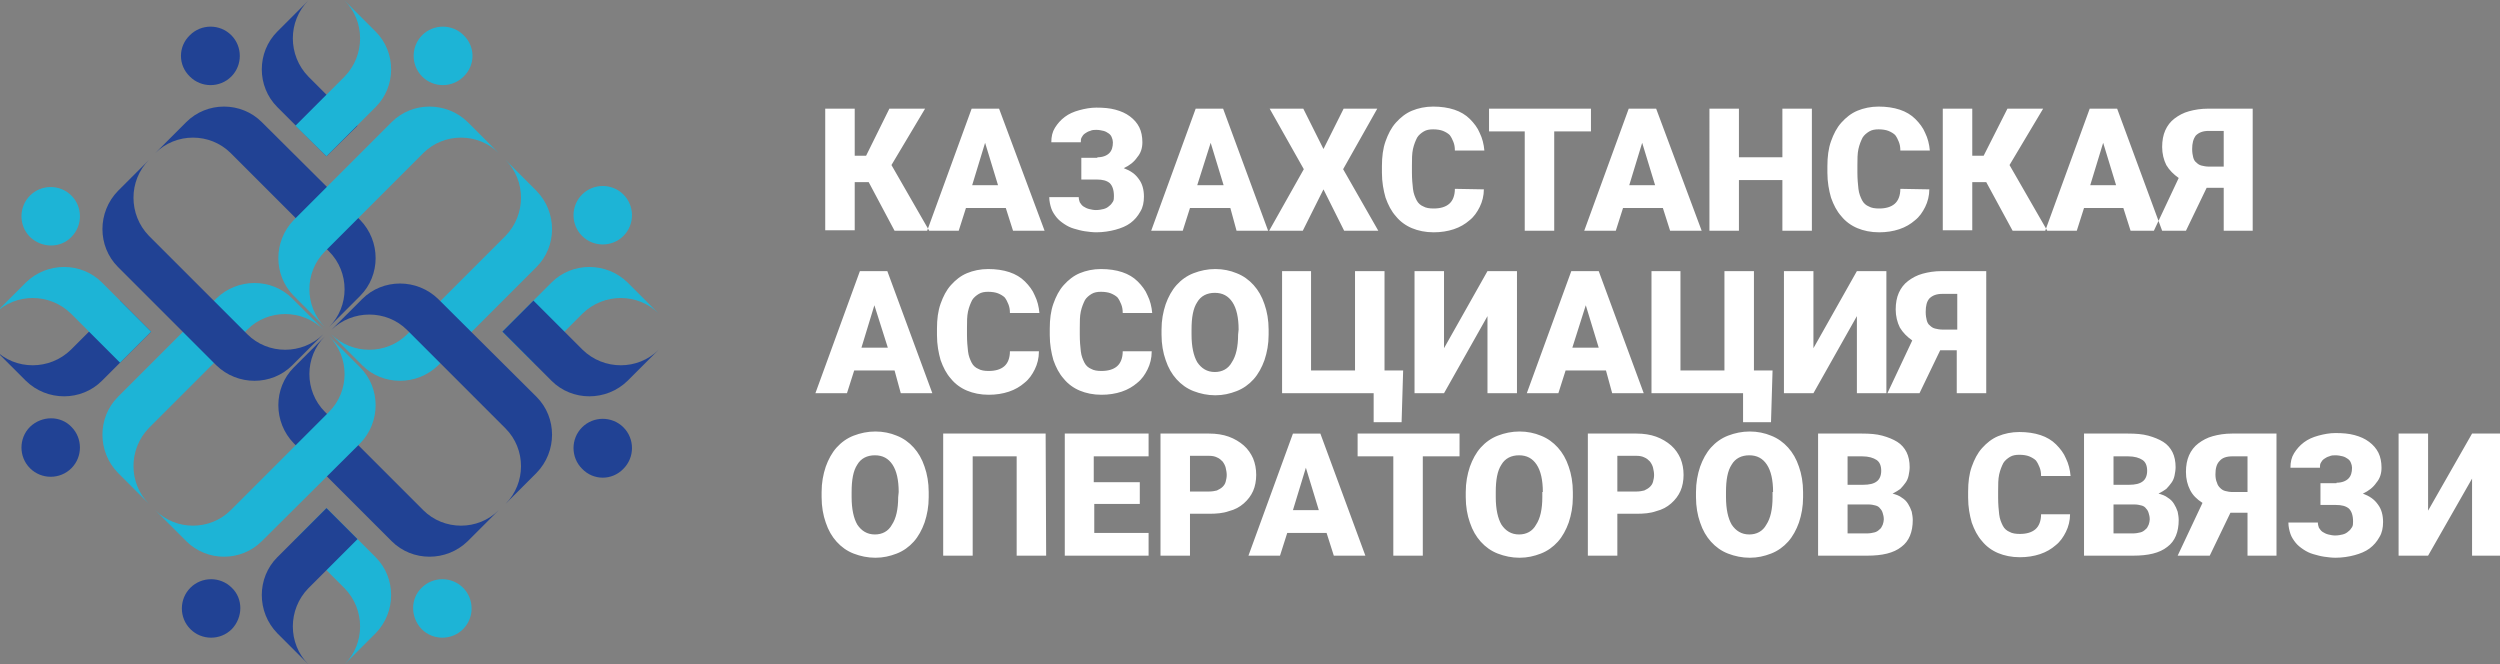 <?xml version="1.0" encoding="utf-8"?>
<!-- Generator: Adobe Illustrator 28.1.0, SVG Export Plug-In . SVG Version: 6.00 Build 0)  -->
<svg version="1.1" id="Слой_1" xmlns="http://www.w3.org/2000/svg" xmlns:xlink="http://www.w3.org/1999/xlink" x="0px" y="0px"
	 viewBox="0 0 483.2 128.4" style="enable-background:new 0 0 483.2 128.4;" xml:space="preserve">
<rect x="0" y="0" width="483.2" height="128.4" fill="#808080" stroke="none"/>
<style type="text/css">
	.st0{fill-rule:evenodd;clip-rule:evenodd;fill:#214294;}
	.st1{fill-rule:evenodd;clip-rule:evenodd;fill:#1DB4D6;}
	.st2{fill-rule:evenodd;clip-rule:evenodd;fill:#FFFFFF;}
</style>
<g>
	<path class="st0" d="M75.7,104.6c4,4,10.6,4,14.7,0l6-6c-4,4-10.6,4-14.6,0c-6.3-6.3-12.7-12.7-19-19c-4-4-4-10.6,0-14.6l-6,6
		c-4,4-4,10.6,0,14.7L75.7,104.6z"/>
	<path class="st1" d="M63.1,98.2l9.5,9.5c4,4,4,10.6,0,14.7l-6,6c4-4,4-10.6,0-14.7l-9.5-9.5L63.1,98.2z"/>
	<path class="st1" d="M81.5,121.6c2.2,2.2,5.8,2.2,8,0s2.2-5.8,0-8s-5.8-2.2-8,0C79.3,115.7,79.3,119.3,81.5,121.6z"/>
	<path class="st1" d="M50.6,104.6c-4,4-10.6,4-14.6,0l-6-6c4,4,10.6,4,14.6,0c6.3-6.3,12.7-12.7,19-19c4-4,4-10.6,0-14.6l6,6
		c4,4,4,10.6,0,14.7L50.6,104.6z"/>
	<path class="st0" d="M63.1,98.2l-9.5,9.5c-4,4-4,10.6,0,14.7l6,6c-4-4-4-10.6,0-14.7l9.5-9.5L63.1,98.2z"/>
	<path class="st0" d="M44.8,121.6c-2.2,2.2-5.8,2.2-8,0s-2.2-5.8,0-8s5.8-2.2,8,0C47,115.7,47,119.3,44.8,121.6z"/>
	<path class="st0" d="M50.6,23.6c-4-4-10.6-4-14.6,0l-6,6c4-4,10.6-4,14.6,0c6.3,6.3,12.7,12.7,19,19c4,4,4,10.6,0,14.6l6-6
		c4-4,4-10.6,0-14.7L50.6,23.6z"/>
	<path class="st0" d="M63.1,30.2l-9.5-9.5c-4-4-4-10.6,0-14.6l6-6c-4,4-4,10.6,0,14.7l9.5,9.5L63.1,30.2z"/>
	<path class="st0" d="M36.7,14.8c2.2,2.2,5.8,2.2,8,0s2.2-5.8,0-8s-5.8-2.2-8,0C34.4,9,34.4,12.6,36.7,14.8z"/>
	<path class="st1" d="M22.8,76.7c-4,4-4,10.6,0,14.7l6,6c-4-4-4-10.6,0-14.7c6.3-6.3,12.7-12.7,19-19c4-4,10.6-4,14.7,0l-6-6
		c-4-4-10.6-4-14.7,0L22.8,76.7z"/>
	<path class="st0" d="M29.2,64.1l-9.5,9.5c-4,4-10.6,4-14.7,0l-6-6c4,4,10.6,4,14.7,0l9.5-9.5L29.2,64.1z"/>
	<path class="st0" d="M5.8,82.5c-2.2,2.2-2.2,5.8,0,8s5.8,2.2,8,0s2.2-5.8,0-8C11.7,80.3,8.1,80.3,5.8,82.5z"/>
	<path class="st1" d="M103.7,51.6c4-4,4-10.6,0-14.7l-6-6c4,4,4,10.6,0,14.7c-6.3,6.3-12.7,12.7-19,19c-4,4-10.6,4-14.7,0l6,6
		c4,4,10.6,4,14.7,0L103.7,51.6z"/>
	<path class="st1" d="M97.1,64.1l9.5-9.5c4-4,10.6-4,14.7,0l6,6c-4-4-10.6-4-14.7,0l-9.5,9.5L97.1,64.1z"/>
	<path class="st1" d="M112.5,37.6c-2.2,2.2-2.2,5.8,0,8s5.8,2.2,8,0s2.2-5.8,0-8C118.3,35.4,114.7,35.4,112.5,37.6z"/>
	<path class="st0" d="M103.7,76.7c4,4,4,10.6,0,14.7l-6,6c4-4,4-10.6,0-14.6c-6.3-6.3-12.7-12.7-19-19c-4-4-10.6-4-14.7,0l6-6
		c4-4,10.6-4,14.7,0L103.7,76.7z"/>
	<path class="st0" d="M97.1,64.1l9.5,9.5c4,4,10.6,4,14.7,0l6-6c-4,4-10.6,4-14.7,0l-9.5-9.5L97.1,64.1z"/>
	<path class="st0" d="M112.5,90.6c-2.2-2.2-2.2-5.8,0-8s5.8-2.2,8,0s2.2,5.8,0,8C118.3,92.9,114.7,92.9,112.5,90.6z"/>
	<path class="st1" d="M75.7,23.6c4-4,10.6-4,14.7,0l6,6c-4-4-10.6-4-14.6,0c-6.3,6.3-12.7,12.7-19,19c-4,4-4,10.6,0,14.6l-6-6
		c-4-4-4-10.6,0-14.7L75.7,23.6z"/>
	<path class="st1" d="M63.1,30.2l9.5-9.5c4-4,4-10.6,0-14.6l-6-6c4,4,4,10.6,0,14.7l-9.5,9.5L63.1,30.2z"/>
	<path class="st1" d="M89.6,14.8c-2.2,2.2-5.8,2.2-8,0s-2.2-5.8,0-8s5.8-2.2,8,0C91.9,9,91.9,12.6,89.6,14.8z"/>
	<path class="st0" d="M22.8,51.6c-4-4-4-10.6,0-14.7l6-6c-4,4-4,10.6,0,14.7c6.3,6.3,12.7,12.7,19,19c4,4,10.6,4,14.7,0l-6,6
		c-4,4-10.6,4-14.7,0L22.8,51.6z"/>
	<path class="st1" d="M29.2,64.1l-9.5-9.5c-4-4-10.6-4-14.7,0l-6,6c4-4,10.6-4,14.7,0l9.5,9.5L29.2,64.1z"/>
	<path class="st1" d="M5.8,45.8c-2.2-2.2-2.2-5.8,0-8s5.8-2.2,8,0s2.2,5.8,0,8C11.7,48,8.1,48,5.8,45.8z"/>
</g>
<path class="st2" d="M167.9,35.2h-2.7v9.3h-5.7V21h5.7v9.1h2.2l4.5-9.1h6.9l-6.5,10.9l7.3,12.7h-6.7L167.9,35.2L167.9,35.2z
	 M194.4,40.2l1.4,4.4h6.1L193.1,21h-5.3l-8.6,23.6h6.1l1.4-4.4L194.4,40.2L194.4,40.2z M187.9,35.8l2.5-8.2l2.5,8.2H187.9
	L187.9,35.8z M212.1,30.4c1,0,1.8-0.3,2.3-0.8s0.7-1.2,0.7-2.1c0-0.3-0.1-0.7-0.2-0.9c-0.1-0.3-0.3-0.6-0.6-0.8
	c-0.3-0.2-0.6-0.4-1-0.5s-0.9-0.2-1.4-0.2c-0.4,0-0.8,0-1.2,0.2c-0.4,0.1-0.7,0.3-1,0.5s-0.5,0.5-0.6,0.7c-0.2,0.3-0.2,0.6-0.2,1
	h-5.7c0-1.1,0.2-2,0.7-2.8s1.1-1.5,1.9-2.1c0.8-0.6,1.7-1,2.8-1.3s2.2-0.5,3.3-0.5c1.4,0,2.6,0.1,3.7,0.4c1.1,0.3,2,0.7,2.8,1.3
	c0.8,0.6,1.4,1.3,1.8,2.1c0.4,0.8,0.6,1.8,0.6,2.9s-0.3,2.1-1,2.9c-0.6,0.9-1.5,1.6-2.6,2.1c1.3,0.5,2.2,1.1,2.9,2.1
	c0.7,0.9,1,2.1,1,3.4c0,1.1-0.2,2.1-0.7,2.9c-0.5,0.9-1.1,1.6-1.9,2.2c-0.8,0.6-1.8,1-2.9,1.3c-1.1,0.3-2.4,0.5-3.7,0.5
	c-0.7,0-1.5-0.1-2.2-0.2c-0.7-0.1-1.4-0.3-2.1-0.5c-0.7-0.2-1.3-0.5-1.9-0.9c-0.6-0.4-1.1-0.8-1.5-1.3s-0.8-1.1-1-1.7
	c-0.2-0.6-0.4-1.4-0.4-2.2h5.7c0,0.4,0.1,0.7,0.2,1c0.2,0.3,0.4,0.6,0.7,0.8s0.7,0.4,1.1,0.5c0.4,0.1,0.9,0.2,1.3,0.2
	c0.6,0,1.1-0.1,1.5-0.2c0.4-0.1,0.8-0.3,1.1-0.6c0.3-0.2,0.5-0.5,0.7-0.8s0.2-0.7,0.2-1.1c0-1.2-0.3-2-0.8-2.5
	c-0.6-0.5-1.4-0.7-2.5-0.7h-3v-4.2h3.1V30.4z M237.8,40.2H230l-1.4,4.4h-6.1l8.6-23.6h5.3l8.7,23.6H239L237.8,40.2L237.8,40.2z
	 M231.4,35.8h5.1l-2.5-8.2L231.4,35.8L231.4,35.8z M255.8,28.8l-3.9-7.8h-6.5l6.6,11.7l-6.7,11.9h6.5l4-8l4,8h6.6l-6.8-11.9
	l6.6-11.7h-6.5L255.8,28.8L255.8,28.8z M286.8,36.6c0,1.2-0.3,2.4-0.8,3.4s-1.1,1.9-2,2.6c-0.8,0.7-1.8,1.3-3,1.7s-2.5,0.6-3.9,0.6
	c-1.6,0-3-0.3-4.2-0.8s-2.3-1.3-3.1-2.3c-0.9-1-1.5-2.2-2-3.6c-0.4-1.4-0.7-3-0.7-4.8v-1.3c0-1.8,0.2-3.4,0.7-4.8s1.1-2.6,2-3.6
	s1.9-1.8,3.1-2.3s2.6-0.8,4.1-0.8s2.9,0.2,4.1,0.6s2.2,1,3,1.8s1.5,1.7,1.9,2.7c0.5,1,0.8,2.2,0.9,3.4h-5.7c0-0.7-0.1-1.2-0.3-1.7
	c-0.2-0.5-0.4-0.9-0.7-1.3c-0.3-0.3-0.8-0.6-1.3-0.8c-0.5-0.2-1.2-0.3-1.9-0.3c-0.7,0-1.3,0.1-1.8,0.4s-1,0.7-1.3,1.2
	c-0.3,0.6-0.6,1.3-0.8,2.2c-0.2,0.9-0.2,2-0.2,3.2v1.3c0,1.3,0.1,2.3,0.2,3.2s0.4,1.6,0.7,2.2c0.3,0.6,0.8,1,1.3,1.2
	c0.5,0.3,1.2,0.4,2,0.4c1.3,0,2.3-0.3,3-0.9c0.7-0.6,1.1-1.6,1.1-2.9L286.8,36.6L286.8,36.6z M307.5,25.4h-7.1v19.2h-5.7V25.4h-6.9
	V21h19.7V25.4L307.5,25.4z M321.4,40.2l1.4,4.4h6.1L320.1,21h-5.3l-8.6,23.6h6.1l1.4-4.4L321.4,40.2L321.4,40.2z M314.9,35.8
	l2.5-8.2l2.5,8.2H314.9L314.9,35.8z M350.2,44.6h-5.7v-9.8h-8.4v9.8h-5.7V21h5.7v9.4h8.4V21h5.7V44.6L350.2,44.6z M372.9,36.6
	c0,1.2-0.3,2.4-0.8,3.4s-1.1,1.9-2,2.6c-0.8,0.7-1.8,1.3-3,1.7s-2.5,0.6-3.9,0.6c-1.6,0-3-0.3-4.2-0.8s-2.3-1.3-3.1-2.3
	c-0.9-1-1.5-2.2-2-3.6c-0.4-1.4-0.7-3-0.7-4.8v-1.3c0-1.8,0.2-3.4,0.7-4.8s1.1-2.6,2-3.6s1.9-1.8,3.1-2.3s2.6-0.8,4.1-0.8
	s2.9,0.2,4.1,0.6s2.2,1,3,1.8s1.5,1.7,1.9,2.7c0.5,1,0.8,2.2,0.9,3.4h-5.7c0-0.7-0.1-1.2-0.3-1.7c-0.2-0.5-0.4-0.9-0.7-1.3
	c-0.3-0.3-0.8-0.6-1.3-0.8c-0.5-0.2-1.2-0.3-1.9-0.3c-0.7,0-1.3,0.1-1.8,0.4s-1,0.7-1.3,1.2c-0.3,0.6-0.6,1.3-0.8,2.2
	c-0.2,0.9-0.2,2-0.2,3.2v1.3c0,1.3,0.1,2.3,0.2,3.2s0.4,1.6,0.7,2.2c0.3,0.6,0.8,1,1.3,1.2c0.5,0.3,1.2,0.4,2,0.4
	c1.3,0,2.3-0.3,3-0.9c0.7-0.6,1.1-1.6,1.1-2.9L372.9,36.6L372.9,36.6z M383.9,35.2h-2.7v9.3h-5.7V21h5.7v9.1h2.2L388,21h6.9
	l-6.5,10.9l7.3,12.7H389L383.9,35.2L383.9,35.2z M410.4,40.2l1.4,4.4h6.1L409.2,21h-5.3l-8.6,23.6h6.1l1.4-4.4L410.4,40.2
	L410.4,40.2z M404,35.8l2.5-8.2l2.5,8.2H404L404,35.8z M429.8,44.6v-8.3h-3.3l-4,8.3h-6.2l4.8-10.2c-1-0.7-1.8-1.5-2.4-2.5
	c-0.5-1-0.8-2.2-0.8-3.5c0-1.2,0.2-2.3,0.6-3.2c0.4-0.9,1-1.7,1.8-2.3c0.8-0.6,1.7-1.1,2.8-1.4c1.1-0.3,2.3-0.5,3.7-0.5h8.6v23.6
	H429.8L429.8,44.6z M423.7,28.8c0,0.7,0.1,1.2,0.2,1.6s0.3,0.8,0.6,1c0.3,0.3,0.6,0.5,1,0.6c0.4,0.1,0.9,0.2,1.4,0.2h2.9v-6.9h-2.9
	c-1.1,0-1.9,0.3-2.5,0.9C423.9,26.9,423.7,27.7,423.7,28.8L423.7,28.8z M172.9,71.6h-7.8l-1.4,4.4h-6.1l8.6-23.6h5.3l8.7,23.6h-6.1
	L172.9,71.6L172.9,71.6z M166.5,67.2h5.1L169,59L166.5,67.2L166.5,67.2z M200.8,68c0,1.2-0.3,2.4-0.8,3.4s-1.1,1.9-2,2.6
	c-0.8,0.7-1.8,1.3-3,1.7c-1.2,0.4-2.5,0.6-3.9,0.6c-1.6,0-3-0.3-4.2-0.8s-2.3-1.3-3.1-2.3c-0.9-1-1.5-2.2-2-3.6
	c-0.4-1.4-0.7-3-0.7-4.8v-1.3c0-1.8,0.2-3.4,0.7-4.8c0.5-1.4,1.1-2.6,2-3.6s1.9-1.8,3.1-2.3c1.2-0.5,2.6-0.8,4.1-0.8
	s2.9,0.2,4.1,0.6c1.2,0.4,2.2,1,3,1.8s1.5,1.7,1.9,2.7c0.5,1,0.8,2.2,0.9,3.4h-5.7c0-0.7-0.1-1.2-0.3-1.7s-0.4-0.9-0.7-1.3
	c-0.3-0.3-0.8-0.6-1.3-0.8s-1.2-0.3-1.9-0.3s-1.3,0.1-1.8,0.4c-0.5,0.3-1,0.7-1.3,1.2c-0.3,0.6-0.6,1.3-0.8,2.2s-0.2,2-0.2,3.2v1.3
	c0,1.3,0.1,2.3,0.2,3.2c0.1,0.9,0.4,1.6,0.7,2.2s0.8,1,1.3,1.2c0.5,0.3,1.2,0.4,2,0.4c1.3,0,2.3-0.3,3-0.9s1.1-1.6,1.1-2.9h5.6V68z
	 M222.6,68c0,1.2-0.3,2.4-0.8,3.4s-1.1,1.9-2,2.6c-0.8,0.7-1.8,1.3-3,1.7c-1.2,0.4-2.5,0.6-3.9,0.6c-1.6,0-3-0.3-4.2-0.8
	s-2.3-1.3-3.1-2.3c-0.9-1-1.5-2.2-2-3.6c-0.4-1.4-0.7-3-0.7-4.8v-1.3c0-1.8,0.2-3.4,0.7-4.8c0.5-1.4,1.1-2.6,2-3.6s1.9-1.8,3.1-2.3
	c1.2-0.5,2.6-0.8,4.1-0.8s2.9,0.2,4.1,0.6c1.2,0.4,2.2,1,3,1.8s1.5,1.7,1.9,2.7c0.5,1,0.8,2.2,0.9,3.4H217c0-0.7-0.1-1.2-0.3-1.7
	s-0.4-0.9-0.7-1.3c-0.3-0.3-0.8-0.6-1.3-0.8s-1.2-0.3-1.9-0.3s-1.3,0.1-1.8,0.4c-0.5,0.3-1,0.7-1.3,1.2c-0.3,0.6-0.6,1.3-0.8,2.2
	s-0.2,2-0.2,3.2v1.3c0,1.3,0.1,2.3,0.2,3.2c0.1,0.9,0.4,1.6,0.7,2.2s0.8,1,1.3,1.2c0.5,0.3,1.2,0.4,2,0.4c1.3,0,2.3-0.3,3-0.9
	s1.1-1.6,1.1-2.9h5.6V68z M245.2,64.7c0,1.8-0.3,3.4-0.8,4.9c-0.5,1.4-1.2,2.7-2.1,3.7c-0.9,1-2,1.8-3.3,2.3s-2.6,0.8-4.1,0.8
	s-2.9-0.3-4.2-0.8s-2.4-1.3-3.3-2.3c-0.9-1-1.6-2.2-2.1-3.7c-0.5-1.4-0.8-3.1-0.8-4.9v-1c0-1.8,0.3-3.4,0.8-4.9
	c0.5-1.4,1.2-2.7,2.1-3.7c0.9-1,2-1.8,3.3-2.3s2.7-0.8,4.2-0.8s2.9,0.3,4.1,0.8c1.3,0.5,2.4,1.3,3.3,2.3c0.9,1,1.6,2.2,2.1,3.7
	c0.5,1.4,0.8,3.1,0.8,4.9V64.7L245.2,64.7z M239.4,63.7c0-2.3-0.4-4.1-1.2-5.3s-1.9-1.8-3.4-1.8s-2.7,0.6-3.4,1.8
	c-0.8,1.2-1.1,3-1.1,5.3v1c0,2.3,0.4,4.1,1.1,5.3c0.8,1.2,1.9,1.9,3.4,1.9c1.4,0,2.6-0.6,3.3-1.9c0.8-1.2,1.2-3,1.2-5.3L239.4,63.7
	L239.4,63.7z M247.8,52.4h5.6v19.2h8.5V52.4h5.7v19.2h3.6l-0.3,10h-5.4V76h-17.7L247.8,52.4L247.8,52.4z M287.5,52.4h5.7V76h-5.7
	V61.1L279.1,76h-5.7V52.4h5.7v14.9L287.5,52.4L287.5,52.4z M310.4,71.6h-7.8l-1.4,4.4h-6.1l8.6-23.6h5.3l8.7,23.6h-6.1L310.4,71.6
	L310.4,71.6z M303.9,67.2h5.1l-2.5-8.2L303.9,67.2L303.9,67.2z M319.2,52.4h5.6v19.2h8.5V52.4h5.7v19.2h3.6l-0.3,10h-5.4V76h-17.7
	L319.2,52.4L319.2,52.4z M358.9,52.4h5.7V76h-5.7V61.1L350.5,76h-5.7V52.4h5.7v14.9L358.9,52.4L358.9,52.4z M378.2,76v-8.3H375
	l-4,8.3h-6.2l4.8-10.2c-1-0.7-1.8-1.5-2.4-2.5c-0.5-1-0.8-2.2-0.8-3.5c0-1.2,0.2-2.3,0.6-3.2s1-1.7,1.8-2.3s1.7-1.1,2.8-1.4
	c1.1-0.3,2.3-0.5,3.7-0.5h8.6V76H378.2L378.2,76z M372.2,60.3c0,0.7,0.1,1.2,0.2,1.6c0.1,0.4,0.3,0.8,0.6,1c0.3,0.3,0.6,0.5,1,0.6
	s0.9,0.2,1.4,0.2h2.9v-6.9h-2.9c-1.1,0-1.9,0.3-2.5,0.9C372.4,58.3,372.2,59.1,372.2,60.3L372.2,60.3z M179.5,96.1
	c0,1.8-0.3,3.4-0.8,4.9c-0.5,1.4-1.2,2.7-2.1,3.7c-0.9,1-2,1.8-3.3,2.3s-2.6,0.8-4.1,0.8s-2.9-0.3-4.2-0.8s-2.4-1.3-3.3-2.3
	c-0.9-1-1.6-2.2-2.1-3.7c-0.5-1.4-0.8-3.1-0.8-4.9v-1c0-1.8,0.3-3.4,0.8-4.9c0.5-1.4,1.2-2.7,2.1-3.7c0.9-1,2-1.8,3.3-2.3
	s2.7-0.8,4.2-0.8s2.9,0.3,4.1,0.8c1.3,0.5,2.4,1.3,3.3,2.3c0.9,1,1.6,2.2,2.1,3.7c0.5,1.4,0.8,3.1,0.8,4.9V96.1L179.5,96.1z
	 M173.7,95.1c0-2.3-0.4-4.1-1.2-5.3c-0.8-1.2-1.9-1.8-3.4-1.8s-2.7,0.6-3.4,1.8c-0.8,1.2-1.1,3-1.1,5.3v1c0,2.3,0.4,4.1,1.1,5.3
	c0.8,1.2,1.9,1.9,3.4,1.9c1.4,0,2.6-0.6,3.3-1.9c0.8-1.2,1.2-3,1.2-5.3L173.7,95.1L173.7,95.1z M202.2,107.4h-5.7V88.2H188v19.2
	h-5.7V83.8h19.8L202.2,107.4L202.2,107.4z M220.4,97.4h-8.9v5.6H222v4.4h-16.2V83.8H222v4.4h-10.6v5h8.9v4.2H220.4z M230,99.4v8
	h-5.7V83.8h9.4c1.4,0,2.7,0.2,3.8,0.6s2.1,1,2.9,1.7c0.8,0.7,1.4,1.6,1.8,2.5c0.4,1,0.6,2,0.6,3.2c0,1.1-0.2,2.2-0.6,3.1
	c-0.4,0.9-1,1.7-1.8,2.4c-0.8,0.7-1.7,1.2-2.9,1.5c-1.1,0.4-2.4,0.5-3.8,0.5H230V99.4z M230,95h3.7c0.6,0,1.1-0.1,1.5-0.2
	c0.4-0.2,0.8-0.4,1.1-0.7c0.3-0.3,0.5-0.6,0.6-1s0.2-0.8,0.2-1.3s-0.1-0.9-0.2-1.4c-0.1-0.4-0.3-0.8-0.6-1.2
	c-0.3-0.3-0.6-0.6-1.1-0.8c-0.4-0.2-0.9-0.3-1.5-0.3H230V95L230,95z M256.4,103l1.4,4.4h6.1l-8.7-23.6h-5.3l-8.6,23.6h6.1l1.4-4.4
	H256.4L256.4,103z M249.9,98.6l2.5-8.2l2.5,8.2H249.9L249.9,98.6z M282.1,88.2H275v19.2h-5.7V88.2h-6.9v-4.4h19.7V88.2L282.1,88.2z
	 M304,96.1c0,1.8-0.3,3.4-0.8,4.9c-0.5,1.4-1.2,2.7-2.1,3.7s-2,1.8-3.3,2.3s-2.6,0.8-4.1,0.8s-2.9-0.3-4.2-0.8
	c-1.3-0.5-2.4-1.3-3.3-2.3s-1.6-2.2-2.1-3.7c-0.5-1.4-0.8-3.1-0.8-4.9v-1c0-1.8,0.3-3.4,0.8-4.9c0.5-1.4,1.2-2.7,2.1-3.7
	s2-1.8,3.3-2.3s2.7-0.8,4.2-0.8s2.9,0.3,4.1,0.8c1.3,0.5,2.4,1.3,3.3,2.3s1.6,2.2,2.1,3.7c0.5,1.4,0.8,3.1,0.8,4.9V96.1L304,96.1z
	 M298.2,95.1c0-2.3-0.4-4.1-1.2-5.3c-0.8-1.2-1.9-1.8-3.4-1.8s-2.7,0.6-3.4,1.8c-0.8,1.2-1.1,3-1.1,5.3v1c0,2.3,0.4,4.1,1.1,5.3
	c0.8,1.2,1.9,1.9,3.4,1.9c1.4,0,2.6-0.6,3.3-1.9c0.8-1.2,1.2-3,1.2-5.3v-1H298.2z M312.6,99.4v8h-5.7V83.8h9.4
	c1.4,0,2.7,0.2,3.8,0.6c1.1,0.4,2.1,1,2.9,1.7s1.4,1.6,1.8,2.5c0.4,1,0.6,2,0.6,3.2c0,1.1-0.2,2.2-0.6,3.1s-1,1.7-1.8,2.4
	c-0.8,0.7-1.7,1.2-2.9,1.5c-1.1,0.4-2.4,0.5-3.8,0.5h-3.7V99.4z M312.6,95h3.7c0.6,0,1.1-0.1,1.5-0.2c0.4-0.2,0.8-0.4,1.1-0.7
	c0.3-0.3,0.5-0.6,0.6-1s0.2-0.8,0.2-1.3s-0.1-0.9-0.2-1.4c-0.1-0.4-0.3-0.8-0.6-1.2c-0.3-0.3-0.6-0.6-1.1-0.8
	c-0.4-0.2-0.9-0.3-1.5-0.3h-3.7V95L312.6,95z M348.5,96.1c0,1.8-0.3,3.4-0.8,4.9c-0.5,1.4-1.2,2.7-2.1,3.7s-2,1.8-3.3,2.3
	s-2.6,0.8-4.1,0.8s-2.9-0.3-4.2-0.8c-1.3-0.5-2.4-1.3-3.3-2.3s-1.6-2.2-2.1-3.7c-0.5-1.4-0.8-3.1-0.8-4.9v-1c0-1.8,0.3-3.4,0.8-4.9
	c0.5-1.4,1.2-2.7,2.1-3.7s2-1.8,3.3-2.3s2.7-0.8,4.2-0.8s2.9,0.3,4.1,0.8c1.3,0.5,2.4,1.3,3.3,2.3s1.6,2.2,2.1,3.7
	c0.5,1.4,0.8,3.1,0.8,4.9V96.1L348.5,96.1z M342.7,95.1c0-2.3-0.4-4.1-1.2-5.3c-0.8-1.2-1.9-1.8-3.4-1.8s-2.7,0.6-3.4,1.8
	c-0.8,1.2-1.1,3-1.1,5.3v1c0,2.3,0.4,4.1,1.1,5.3c0.8,1.2,1.9,1.9,3.4,1.9c1.4,0,2.6-0.6,3.3-1.9c0.8-1.2,1.2-3,1.2-5.3v-1H342.7z
	 M351.4,107.4V83.8h8.5c1.5,0,2.8,0.1,3.9,0.4s2.1,0.7,2.9,1.2s1.4,1.2,1.8,2s0.6,1.8,0.6,2.9c0,0.5-0.1,1.1-0.2,1.6s-0.3,1-0.6,1.4
	c-0.3,0.4-0.6,0.8-1,1.2c-0.4,0.3-0.9,0.6-1.5,0.9c0.7,0.2,1.3,0.4,1.8,0.8c0.5,0.3,0.9,0.7,1.2,1.2c0.3,0.5,0.5,0.9,0.7,1.5
	c0.1,0.5,0.2,1.1,0.2,1.6c0,2.3-0.7,4.1-2.2,5.2c-1.5,1.2-3.7,1.7-6.6,1.7L351.4,107.4L351.4,107.4z M357.1,97.4v5.7h3.7
	c0.6,0,1.1-0.1,1.5-0.2s0.7-0.3,1-0.6c0.3-0.2,0.4-0.5,0.6-0.9c0.1-0.3,0.2-0.7,0.2-1c0-0.5-0.1-0.9-0.2-1.2
	c-0.1-0.4-0.3-0.7-0.5-0.9c-0.2-0.3-0.5-0.5-0.9-0.6s-0.8-0.2-1.4-0.2h-4V97.4z M357.1,93.7h3c1.2,0,2.1-0.2,2.7-0.7
	c0.5-0.4,0.8-1.1,0.8-2c0-1-0.3-1.7-0.9-2.1s-1.5-0.7-2.8-0.7h-2.8L357.1,93.7L357.1,93.7z M400.1,99.4c0,1.2-0.3,2.4-0.8,3.4
	s-1.1,1.9-2,2.6c-0.8,0.7-1.8,1.3-3,1.7c-1.2,0.4-2.5,0.6-3.9,0.6c-1.6,0-3-0.3-4.2-0.8s-2.3-1.3-3.1-2.3c-0.9-1-1.5-2.2-2-3.6
	c-0.4-1.4-0.7-3-0.7-4.8V95c0-1.8,0.2-3.4,0.7-4.8s1.1-2.6,2-3.6s1.9-1.8,3.1-2.3s2.6-0.8,4.1-0.8s2.9,0.2,4.1,0.6s2.2,1,3,1.8
	s1.5,1.7,1.9,2.7c0.5,1,0.8,2.2,0.9,3.4h-5.7c0-0.7-0.1-1.2-0.3-1.7c-0.2-0.5-0.4-0.9-0.7-1.3c-0.3-0.3-0.8-0.6-1.3-0.8
	c-0.5-0.2-1.2-0.3-1.9-0.3c-0.7,0-1.3,0.1-1.8,0.4s-1,0.7-1.3,1.2c-0.3,0.6-0.6,1.3-0.8,2.2c-0.2,0.9-0.2,2-0.2,3.2v1.3
	c0,1.3,0.1,2.3,0.2,3.2c0.1,0.9,0.4,1.6,0.7,2.2c0.3,0.6,0.8,1,1.3,1.2c0.5,0.3,1.2,0.4,2,0.4c1.3,0,2.3-0.3,3-0.9s1.1-1.6,1.1-2.9
	L400.1,99.4L400.1,99.4z M402.8,107.4V83.8h8.5c1.5,0,2.8,0.1,3.9,0.4s2.1,0.7,2.9,1.2s1.4,1.2,1.8,2s0.6,1.8,0.6,2.9
	c0,0.5-0.1,1.1-0.2,1.6s-0.3,1-0.6,1.4c-0.3,0.4-0.6,0.8-1,1.2c-0.4,0.3-0.9,0.6-1.5,0.9c0.7,0.2,1.3,0.4,1.8,0.8
	c0.5,0.3,0.9,0.7,1.2,1.2c0.3,0.5,0.5,0.9,0.7,1.5c0.1,0.5,0.2,1.1,0.2,1.6c0,2.3-0.7,4.1-2.2,5.2c-1.5,1.2-3.7,1.7-6.6,1.7
	L402.8,107.4L402.8,107.4z M408.5,97.4v5.7h3.7c0.6,0,1.1-0.1,1.5-0.2s0.7-0.3,1-0.6c0.3-0.2,0.4-0.5,0.6-0.9c0.1-0.3,0.2-0.7,0.2-1
	c0-0.5-0.1-0.9-0.2-1.2c-0.1-0.4-0.3-0.7-0.5-0.9c-0.2-0.3-0.5-0.5-0.9-0.6s-0.8-0.2-1.4-0.2h-4V97.4z M408.5,93.7h3
	c1.2,0,2.1-0.2,2.7-0.7c0.5-0.4,0.8-1.1,0.8-2c0-1-0.3-1.7-0.9-2.1s-1.5-0.7-2.8-0.7h-2.8L408.5,93.7L408.5,93.7z M434.3,107.4h5.7
	V83.8h-8.6c-1.4,0-2.6,0.2-3.7,0.5s-2,0.8-2.8,1.4s-1.4,1.4-1.8,2.3s-0.6,2-0.6,3.2c0,1.4,0.3,2.5,0.8,3.5s1.3,1.8,2.4,2.5
	l-4.8,10.2h6.2l4-8.3h3.3v8.3H434.3z M428.2,91.7c0-1.1,0.2-2,0.8-2.6c0.5-0.6,1.3-0.9,2.5-0.9h2.9v6.9h-2.9c-0.5,0-1-0.1-1.4-0.2
	s-0.7-0.3-1-0.6c-0.3-0.3-0.5-0.6-0.6-1C428.3,92.9,428.2,92.3,428.2,91.7L428.2,91.7z M451.6,93.3c1,0,1.8-0.3,2.3-0.8
	s0.7-1.2,0.7-2.1c0-0.3-0.1-0.7-0.2-0.9c-0.1-0.3-0.3-0.6-0.6-0.8c-0.3-0.2-0.6-0.4-1-0.5s-0.9-0.2-1.4-0.2c-0.4,0-0.8,0-1.2,0.2
	c-0.4,0.1-0.7,0.3-1,0.5s-0.5,0.5-0.6,0.7c-0.2,0.3-0.2,0.6-0.2,1h-5.7c0-1.1,0.2-2,0.7-2.8s1.1-1.5,1.9-2.1s1.7-1,2.8-1.3
	c1.1-0.3,2.2-0.5,3.3-0.5c1.4,0,2.6,0.1,3.7,0.4s2,0.7,2.8,1.3c0.8,0.6,1.4,1.3,1.8,2.1c0.4,0.8,0.6,1.8,0.6,2.9s-0.3,2.1-1,2.9
	c-0.6,0.9-1.5,1.6-2.6,2.1c1.3,0.5,2.2,1.1,2.9,2.1c0.7,0.9,1,2.1,1,3.4c0,1.1-0.2,2.1-0.7,2.9c-0.5,0.9-1.1,1.6-1.9,2.2
	s-1.8,1-2.9,1.3s-2.4,0.5-3.7,0.5c-0.7,0-1.5-0.1-2.2-0.2s-1.4-0.3-2.1-0.5s-1.3-0.5-1.9-0.9s-1.1-0.8-1.5-1.3s-0.8-1.1-1-1.7
	s-0.4-1.4-0.4-2.2h5.7c0,0.4,0.1,0.7,0.2,1c0.2,0.3,0.4,0.6,0.7,0.8c0.3,0.2,0.7,0.4,1.1,0.5s0.9,0.2,1.3,0.2c0.6,0,1.1-0.1,1.5-0.2
	s0.8-0.3,1.1-0.6c0.3-0.2,0.5-0.5,0.7-0.8s0.2-0.7,0.2-1.1c0-1.2-0.3-2-0.8-2.5c-0.6-0.5-1.4-0.7-2.5-0.7h-3v-4.2h3.1V93.3z
	 M477.8,83.8h5.7v23.6h-5.7V92.5l-8.5,14.9h-5.7V83.8h5.7v14.9L477.8,83.8z"/>
</svg>
